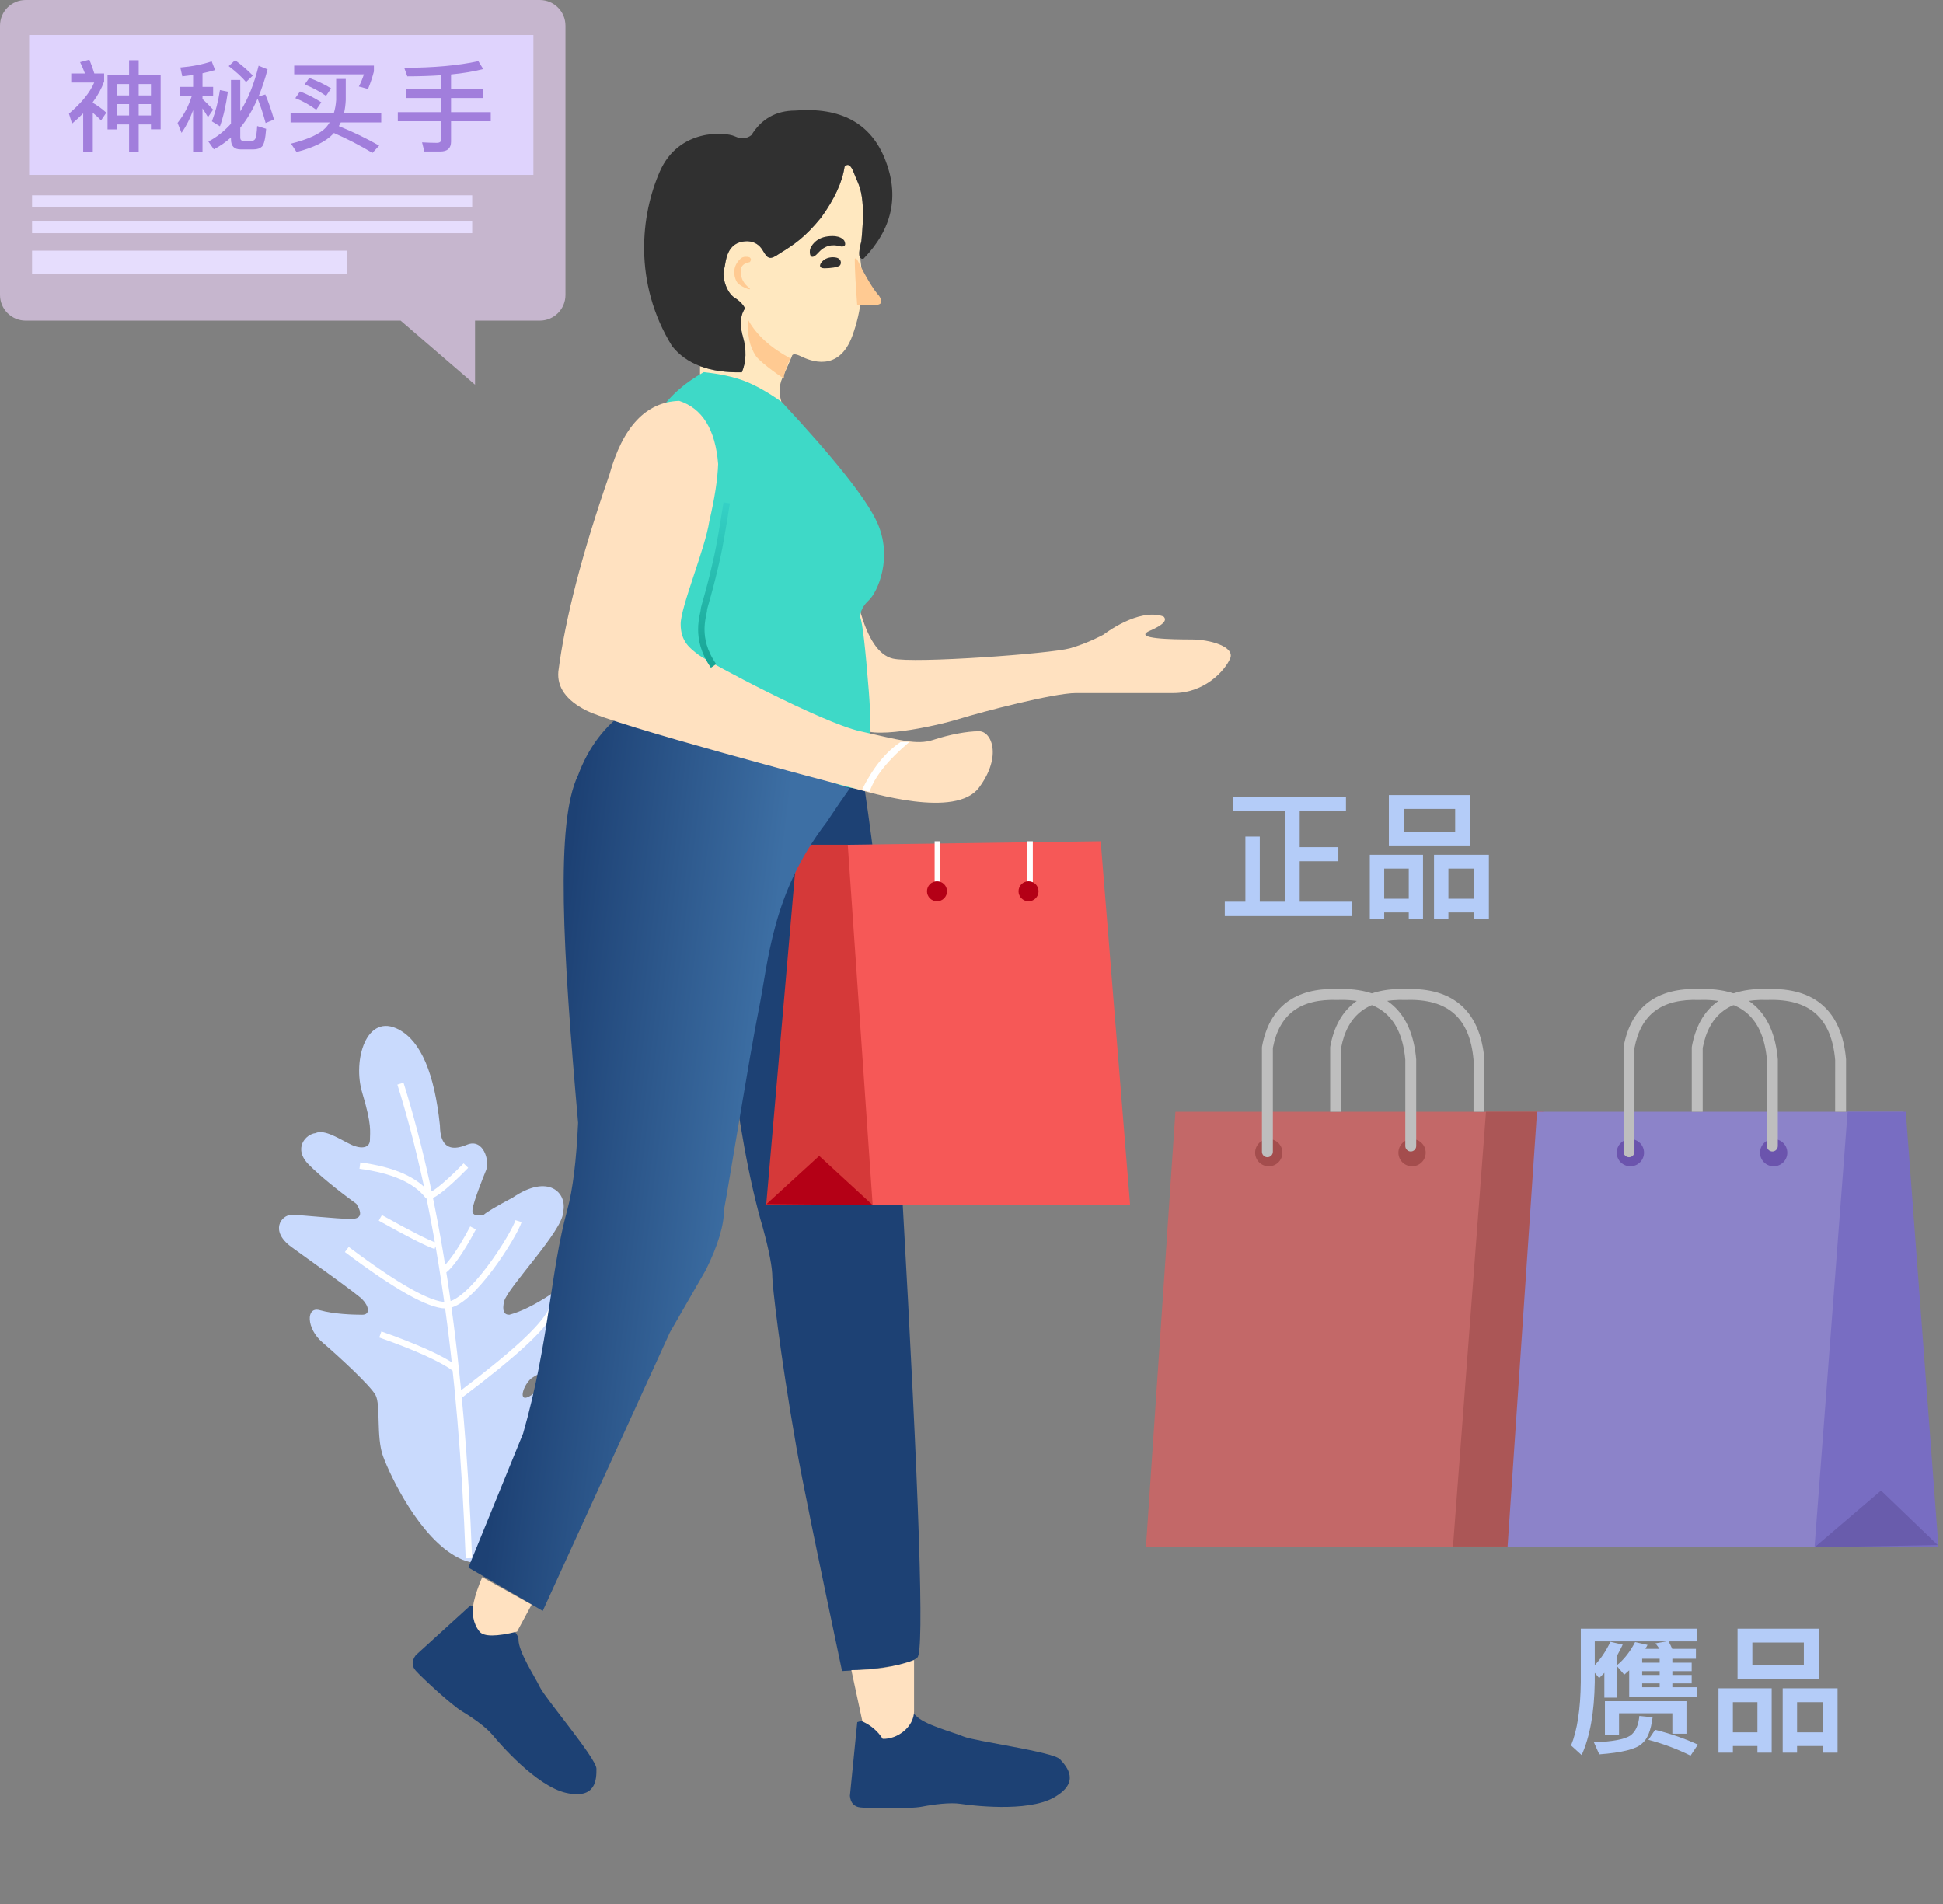 <?xml version="1.0" encoding="UTF-8"?>
<svg width="303px" height="297px" viewBox="0 0 303 297" version="1.1" xmlns="http://www.w3.org/2000/svg" xmlns:xlink="http://www.w3.org/1999/xlink">
    <rect x="0" y="0" width="303" height="297" fill="#808080" stroke="none"/>
    <!-- Generator: Sketch 50.2 (55047) - http://www.bohemiancoding.com/sketch -->
    <title>Slice 1</title>
    <desc>Created with Sketch.</desc>
    <defs>
        <linearGradient x1="77.051%" y1="28.56%" x2="24.805%" y2="43.175%" id="linearGradient-1">
            <stop stop-color="#1D4174" offset="0%"></stop>
            <stop stop-color="#3D6FA4" offset="100%"></stop>
        </linearGradient>
        <linearGradient x1="50%" y1="0%" x2="50%" y2="100%" id="linearGradient-2">
            <stop stop-color="#35D1C6" offset="0%"></stop>
            <stop stop-color="#18A494" offset="100%"></stop>
        </linearGradient>
    </defs>
    <g id="Page-1" stroke="none" stroke-width="1" fill="none" fill-rule="evenodd">
        <g id="Group-88" transform="translate(68.5, 202) scale(-1, 1) translate(-68.5, -202) translate(43, 160)">
            <path d="M25.395,15.515 C26.247,7.4 28.368,2.425 31.757,0.59 C36.84,-2.163 39.052,5.327 37.511,10.421 C35.97,15.515 36.31,16.479 36.31,17.754 C36.31,19.029 37.615,19.264 39.246,18.509 C40.877,17.754 43.375,16.013 44.818,16.717 C46.247,16.845 48.419,19.08 45.808,21.672 C44.066,23.401 41.606,25.426 38.425,27.748 C37.433,29.312 37.706,30.095 39.246,30.095 C41.556,30.095 46.938,29.466 48.534,29.466 C50.13,29.466 52.006,31.965 48.534,34.488 C45.061,37.01 38.504,41.647 37.511,42.633 C36.518,43.62 36.151,45.044 37.511,45.044 C38.872,45.044 41.939,44.957 44.135,44.33 C46.331,43.702 46.219,47.213 43.739,49.336 C41.259,51.46 36.254,56.056 35.431,57.577 C34.608,59.098 35.362,64.121 34.263,67.12 C33.164,70.12 28.543,79.957 22.439,82.987 C16.334,86.016 12.88,79.251 11.126,77.648 C9.372,76.046 6.365,68.194 3.831,62.677 C1.297,57.16 7.279,54.575 11.126,57.577 C13.458,59.124 12.37,55.902 11.126,54.951 C9.883,54 3.131,51.462 0.584,45.824 C-1.963,40.186 4.418,39.428 8.14,41.879 C10.622,43.513 12.764,44.568 14.567,45.044 C15.438,45.058 15.711,44.365 15.386,42.965 C14.898,40.864 6.193,31.905 6.193,29.074 C5.466,26.021 8.47,22.967 14.041,26.772 C16.585,28.124 18.097,29.023 18.576,29.466 C19.874,29.735 20.451,29.429 20.307,28.55 C20.09,27.232 18.741,23.823 18.176,22.452 C17.611,21.08 18.607,17.487 21.144,18.509 C23.943,19.699 25.36,18.701 25.395,15.515 Z" id="Path-751" fill="#C9DAFD"></path>
            <path d="M31.553,9 C25.565,28.064 22.008,52.732 20.881,83.004 M34.691,48.12 C29.448,49.964 24.987,51.904 23.005,53.453 M8,44.438 C9.503,47.328 14.32,51.56 22.111,57.457 M39.917,34.858 C32.201,40.658 27.054,43.558 24.476,43.558 C20.609,43.558 13.826,32.63 13.136,30.444 M20.231,31.498 C22.275,35.391 23.996,37.571 24.782,38.104 M34.691,29.933 C30.328,32.373 27.454,33.834 26.068,34.318 M37.876,21.786 C32.702,22.472 29.171,24.03 27.281,26.46 C26.894,26.753 25.027,25.559 21.345,21.786" id="Path-752" stroke="#FFFFFF"></path>
        </g>
        <g id="Group-15" transform="translate(128.145, 157) scale(-1, 1) translate(-128.145, -157) translate(64, 17)">
            <path d="M58.083,23.267 C58.405,22.989 58.365,22.106 57.962,20.618 C57.195,12.898 58.415,11.928 59.103,10.024 C59.562,8.755 60.056,8.411 60.584,8.993 C60.942,11.411 62.159,14.055 64.234,16.926 C66.755,20.02 68.467,21.154 70.669,22.506 C72.261,23.614 72.559,23.388 73.339,22.055 C73.859,21.166 74.637,20.688 75.674,20.618 C79.197,20.618 79.038,23.946 79.377,25.035 C79.716,26.124 79.038,28.62 77.71,29.446 C76.383,30.272 76.111,31.118 76.111,31.118 C76.111,31.118 77.319,32.442 76.44,35.507 C75.854,37.55 75.909,39.402 76.605,41.065 C79.13,41.114 81.304,40.792 83.125,40.1 L83.125,41.393 C80.713,44.417 78.819,46.768 77.442,48.446 C75.377,50.964 69.517,57.783 68.81,51.218 C69.78,49.34 69.295,49.146 67.357,50.637 C65.42,52.127 66.393,50.645 70.277,46.19 C70.843,44.588 70.843,43.168 70.277,41.929 C69.712,40.691 69.223,39.577 68.81,38.588 C68.742,38.151 68.257,38.151 67.357,38.588 C66.008,39.242 61.479,41.196 59.359,35.338 C57.946,31.433 57.534,27.468 58.125,23.443 C58.111,23.384 58.097,23.326 58.083,23.267 Z" id="Combined-Shape" fill="#FFE8C0"></path>
            <path d="M57.611,23.337 C53.135,18.691 52.015,13.539 54.254,7.879 C56.492,2.22 61.177,-0.325 68.309,0.245 C71.286,0.264 73.553,1.54 75.11,4.076 C75.862,4.65 76.729,4.709 77.71,4.254 C79.183,3.571 86.434,2.996 89.394,9.74 C92.355,16.483 93.585,27.05 87.489,36.972 C85.249,39.798 81.621,41.162 76.605,41.065 C75.909,39.402 75.854,37.55 76.44,35.507 C77.319,32.442 76.111,31.118 76.111,31.118 C76.111,31.118 76.383,30.272 77.71,29.446 C79.038,28.62 79.716,26.124 79.377,25.035 C79.038,23.946 79.197,20.618 75.674,20.618 C74.637,20.688 73.859,21.166 73.339,22.055 C72.559,23.388 72.261,23.614 70.669,22.506 C68.467,21.154 66.755,20.02 64.234,16.926 C62.159,14.055 60.942,11.411 60.584,8.993 C60.056,8.411 59.562,8.755 59.103,10.024 C58.415,11.928 57.195,12.898 57.962,20.618 C58.506,22.628 58.389,23.534 57.611,23.337 Z M61.127,21.444 C60.507,21.495 60.338,21.196 60.62,20.548 C60.748,20.373 61.271,19.614 63.217,19.864 C65.163,20.113 65.813,21.444 65.947,21.826 C66.08,22.208 66.092,24.011 64.667,22.399 C63.717,21.324 62.537,21.005 61.127,21.444 Z M61.854,23.18 C62.561,23.025 63.477,23.156 64.043,23.754 C64.61,24.352 64.537,24.844 63.729,24.844 C62.921,24.844 61.544,24.707 61.284,24.359 C61.024,24.012 61.147,23.336 61.854,23.18 Z" id="Combined-Shape" fill="#303030"></path>
            <path d="M75.585,32.951 C75.799,35.202 75.399,37.074 74.386,38.568 C73.566,39.663 69.828,42.305 70.023,41.965 C70.154,41.738 69.835,40.71 69.067,38.882 C72.136,37.221 74.309,35.244 75.585,32.951 Z M58.615,23.482 C58.868,23.244 58.994,23.244 58.993,23.482 C58.993,24.914 58.867,27.27 58.615,30.55 C58.142,30.55 57.575,30.55 56.917,30.55 C55.93,30.55 54.112,30.849 55.184,29.161 C56.089,28.163 57.233,26.27 58.615,23.482 Z M75.398,23.89 C75.3,23.873 75.148,23.514 75.197,23.397 C75.265,23.234 75.356,23.137 75.47,23.108 C75.75,23.035 76.358,22.943 76.785,23.327 C78.1,24.509 77.888,25.954 77.465,26.836 C77.041,27.718 74.763,28.496 75.47,27.904 C76.178,27.311 76.785,26.566 76.785,25.287 C76.785,24.516 76.323,24.051 75.398,23.89 Z" id="Combined-Shape" fill="#FFCA92"></path>
            <path d="M58.01,102.338 L81.845,100.815 C80.386,135.63 77.542,160.201 73.312,174.529 C72.335,178.101 71.847,180.668 71.847,182.231 C71.847,183.297 70.779,193.4 68.097,208.721 C67.264,213.476 64.891,225.105 60.977,243.609 C54.214,243.236 50.294,242.525 49.216,241.478 C48.138,240.431 48.93,216.421 51.591,169.448 C52.524,153.602 53.439,140.991 54.336,131.616 C55.232,122.241 56.457,112.481 58.01,102.338 Z" id="Path-131" fill="#1D4174"></path>
            <path d="M58.233,77.996 C56.983,82.604 55.267,85.174 53.082,85.708 C49.806,86.508 28.356,84.94 25.439,84.108 C22.523,83.277 20.183,81.962 20.183,81.962 C20.183,81.962 14.747,77.738 10.852,79.146 C10.212,79.733 10.898,80.465 12.911,81.342 C15.929,82.657 9.28,82.73 6.459,82.73 C3.637,82.73 -0.347,83.846 0.459,85.708 C1.264,87.57 4.4,91.084 9.3,91.084 C14.199,91.084 20.988,91.084 24.478,91.084 C27.967,91.084 39.007,93.971 42.732,95.121 C46.456,96.27 57.216,98.595 58.233,96.246 C58.911,94.679 58.911,88.596 58.233,77.996 Z" id="Path-123" fill="#FFE1C0"></path>
            <path d="M82.545,41.04 C88.898,44.636 92.075,49.704 92.075,56.244 C92.075,66.054 90.649,82.139 88.995,84.371 C87.341,86.603 83.956,92.907 83.956,98.839 C75.629,102.348 67.026,104.768 58.146,106.099 C56.694,102.951 56.244,97.884 56.796,90.896 C57.348,83.909 57.798,80.037 58.146,79.279 C58.143,78.328 57.693,77.438 56.796,76.61 C55.45,75.368 52.961,69.907 55.554,64.366 C57.282,60.671 62.221,54.449 70.37,45.699 C72.537,44.171 74.473,43.08 76.179,42.427 C77.886,41.774 80.007,41.312 82.545,41.04 Z" id="Path-120" fill="#3ED9C7"></path>
            <polygon id="Path-125" fill="#F65857" points="20.642 114.197 16.059 170.908 56.803 170.908 60.651 114.751"></polygon>
            <path d="M31.226,114.197 L32.118,114.197 L32.118,121.335 L31.226,121.335 L31.226,114.197 Z M45.646,114.197 L46.538,114.197 L46.538,121.335 L45.646,121.335 L45.646,114.197 Z" id="Combined-Shape" fill="#FFFFFF"></path>
            <polygon id="Path-126" fill="#D53939" points="60.087 114.734 56.206 170.878 72.804 170.878 67.924 114.734"></polygon>
            <polygon id="Path-127" fill="#B40016" points="64.54 163.266 56.206 170.937 72.77 170.798"></polygon>
            <path d="M31.895,123.565 C31.033,123.565 30.334,122.866 30.334,122.004 C30.334,121.141 31.033,120.442 31.895,120.442 C32.757,120.442 33.456,121.141 33.456,122.004 C33.456,122.866 32.757,123.565 31.895,123.565 Z M46.17,123.565 C45.307,123.565 44.608,122.866 44.608,122.004 C44.608,121.141 45.307,120.442 46.17,120.442 C47.032,120.442 47.731,121.141 47.731,122.004 C47.731,122.866 47.032,123.565 46.17,123.565 Z" id="Combined-Shape" fill="#B40016"></path>
            <path d="M59.775,105.956 C79.11,99.264 90.652,95.181 94.403,93.709 C97.938,96.129 100.516,99.524 102.14,103.896 C105.724,111.235 104.495,131.408 102.14,158.101 C102.409,164.05 102.971,168.578 103.824,171.685 C106.5,181.433 106.636,192.29 110.713,206.557 L119.249,227.467 L107.652,234.236 L87.822,190.796 L82.198,181.022 C80.322,177.209 79.385,174.097 79.385,171.685 C78.627,167.764 75.422,147.66 73.934,140.274 C72.445,132.889 71.927,122.35 63.413,111.27 C61.847,108.923 60.634,107.152 59.775,105.956 Z" id="Path-128" fill="url(#linearGradient-1)"></path>
            <path d="M80.298,55.363 C80.73,49.983 82.753,46.699 86.367,45.514 C91.545,45.677 95.181,49.533 97.273,57.083 C101.5,69.23 104.148,79.445 105.219,87.727 C105.434,90.189 103.992,92.209 100.893,93.786 C96.245,96.153 62.871,104.958 59.616,105.813 C56.36,106.668 43.231,110.719 39.604,105.813 C35.976,100.907 37.667,97.038 39.604,97.038 C41.54,97.038 44.248,97.562 46.787,98.396 C49.326,99.23 52.09,98.396 58.15,97.038 C64.211,95.679 81.999,86.167 83.363,85.125 C84.726,84.084 86.144,83.045 86.144,80.331 C86.144,77.617 82.29,68.48 81.681,64.311 C80.847,60.76 80.386,57.777 80.298,55.363 Z" id="Path-121" fill="#FFE1C0"></path>
            <path d="M50.488,98.721 C53.844,101.566 55.909,104.152 56.683,106.478 L57.895,106.227 C56.203,102.783 54.186,100.281 51.846,98.721 C51.266,98.708 50.814,98.708 50.488,98.721 Z" id="Path-124" fill="#FFFFFF"></path>
            <path d="M118.909,233.362 L127.453,241.138 C128.101,242.02 128.101,242.825 127.453,243.554 C126.48,244.648 121.893,248.901 120.249,249.887 C118.606,250.874 116.521,252.329 115.499,253.56 C114.477,254.79 108.69,261.565 103.99,262.61 C99.289,263.655 99.268,260.438 99.279,258.835 C99.289,257.232 107.228,247.916 108.089,246.128 C108.951,244.34 111.435,240.635 111.435,238.69 C111.435,237.394 113.926,235.617 118.909,233.362 Z" id="Path-132" fill="#1D4174"></path>
            <path d="M50.112,244.252 L58.656,252.029 C59.305,252.911 59.305,253.716 58.656,254.445 C57.684,255.539 53.096,259.791 51.453,260.778 C49.81,261.764 47.725,263.22 46.703,264.45 C45.68,265.681 39.894,272.456 35.194,273.501 C30.493,274.546 30.472,271.328 30.482,269.726 C30.493,268.123 38.431,258.806 39.293,257.019 C40.154,255.231 42.639,251.525 42.639,249.581 C42.639,248.284 45.13,246.508 50.112,244.252 Z" id="Path-132" fill="#1D4174" transform="translate(44.812, 258.979) rotate(42) translate(-44.812, -258.979) "></path>
            <path d="M117.088,228.969 C117.713,230.423 118.152,231.716 118.404,232.845 C118.782,234.54 118.495,236.257 117.505,237.458 C116.845,238.258 114.895,238.258 111.654,237.458 L109.384,233.252 L117.088,228.969 Z M49.747,241.899 C52.595,242.938 55.854,243.458 59.524,243.458 L57.804,251.469 C56.468,252.071 55.411,252.977 54.635,254.187 C52.339,254.272 49.747,252.333 49.747,249.863 C49.747,248.217 49.747,245.562 49.747,241.899 Z" id="Combined-Shape" fill="#FFE1C0"></path>
            <path d="M78.966,61.424 C79.596,65.432 80.071,68.165 80.392,69.624 C81.61,75.169 82.521,77.702 82.521,78.085 C82.521,78.885 84.089,82.457 81.016,86.85" id="Path-3" stroke="url(#linearGradient-2)"></path>
        </g>
        <g id="Group-75" opacity="0.573" transform="translate(178, 154)">
            <polygon id="Path-104" fill="#F55655" points="5.301 19.382 0.706 87.231 56.887 87.231 62.479 19.382"></polygon>
            <path d="M19.858,27.893 C18.682,27.893 17.73,26.941 17.73,25.765 C17.73,24.59 18.682,23.637 19.858,23.637 C21.033,23.637 21.986,24.59 21.986,25.765 C21.986,26.941 21.033,27.893 19.858,27.893 Z M42.201,27.893 C41.026,27.893 40.073,26.941 40.073,25.765 C40.073,24.59 41.026,23.637 42.201,23.637 C43.376,23.637 44.329,24.59 44.329,25.765 C44.329,26.941 43.376,27.893 42.201,27.893 Z" id="Combined-Shape" fill="#BE2726"></path>
            <polygon id="Path-105" fill="#CB3736" points="53.733 19.382 48.585 87.178 58.32 87.178 62.805 19.382"></polygon>
            <path d="M20.496,25.622 C20.496,26.092 20.115,26.473 19.645,26.473 C19.175,26.473 18.794,26.092 18.794,25.622 L18.794,9.371 L18.807,9.219 C19.931,3.046 23.968,0.001 30.59,0.243 C38.019,-0.011 42.197,3.711 42.851,11.233 L42.851,24.726 C42.851,25.196 42.47,25.577 42,25.577 C41.53,25.577 41.149,25.196 41.149,24.726 L41.152,11.307 C40.58,4.759 37.17,1.722 30.589,1.945 C24.757,1.733 21.481,4.183 20.496,9.449 L20.496,25.622 Z" id="Path-106" fill="#ECECEC" fill-rule="nonzero"></path>
            <path d="M29.433,19.382 L29.433,9.371 L29.447,9.219 C30.571,3.046 34.607,0.001 41.23,0.243 C48.659,-0.011 52.837,3.711 53.491,11.233 L53.491,19.382 L51.79,19.382 L51.792,11.307 C51.219,4.759 47.81,1.722 41.228,1.945 C35.397,1.733 32.121,4.183 31.136,9.449 L31.136,19.382 L29.433,19.382 Z" id="Combined-Shape" fill="#ECECEC" fill-rule="nonzero"></path>
            <polygon id="Path-104-Copy" fill="#9584FF" points="61.692 19.382 57.097 87.231 113.278 87.231 118.87 19.382"></polygon>
            <path d="M76.248,27.893 C75.073,27.893 74.12,26.941 74.12,25.765 C74.12,24.59 75.073,23.637 76.248,23.637 C77.424,23.637 78.376,24.59 78.376,25.765 C78.376,26.941 77.424,27.893 76.248,27.893 Z M98.592,27.893 C97.417,27.893 96.464,26.941 96.464,25.765 C96.464,24.59 97.417,23.637 98.592,23.637 C99.767,23.637 100.72,24.59 100.72,25.765 C100.72,26.941 99.767,27.893 98.592,27.893 Z" id="Combined-Shape-Copy-4" fill="#5B32CE"></path>
            <polygon id="Path-105-Copy" fill="#725FF3" points="110.124 19.382 104.976 87.178 124.287 87.178 119.195 19.382"></polygon>
            <path d="M76.887,25.622 C76.887,26.092 76.506,26.473 76.036,26.473 C75.565,26.473 75.184,26.092 75.184,25.622 L75.184,9.371 L75.198,9.219 C76.322,3.046 80.358,0.001 86.981,0.243 C94.41,-0.011 98.588,3.711 99.242,11.233 L99.242,24.726 C99.242,25.196 98.861,25.577 98.391,25.577 C97.921,25.577 97.54,25.196 97.54,24.726 L97.543,11.307 C96.97,4.759 93.561,1.722 86.979,1.945 C81.148,1.733 77.872,4.183 76.887,9.449 L76.887,25.622 Z" id="Path-106-Copy-2" fill="#ECECEC" fill-rule="nonzero"></path>
            <path d="M85.824,19.382 L85.824,9.371 L85.838,9.219 C86.961,3.046 90.998,0.001 97.621,0.243 C105.05,-0.011 109.227,3.711 109.882,11.233 L109.882,19.382 L108.181,19.382 L108.183,11.307 C107.61,4.759 104.201,1.722 97.619,1.945 C91.788,1.733 88.511,4.183 87.526,9.449 L87.526,19.382 L85.824,19.382 Z" id="Combined-Shape-Copy-5" fill="#ECECEC" fill-rule="nonzero"></path>
            <polygon id="Path-107" fill="#5740CC" points="104.976 87.308 115.338 78.457 124.17 86.953"></polygon>
        </g>
        <path d="M200.372,126.508 L192.298,126.508 L192.298,124.264 L209.898,124.264 L209.898,126.508 L202.682,126.508 L202.682,132.118 L208.71,132.118 L208.71,134.318 L202.682,134.318 L202.682,140.632 L210.822,140.632 L210.822,142.876 L191,142.876 L191,140.632 L194.212,140.632 L194.212,130.468 L196.456,130.468 L196.456,140.632 L200.372,140.632 L200.372,126.508 Z M216.586,124 L229.236,124 L229.236,131.854 L216.586,131.854 L216.586,124 Z M226.926,129.698 L226.926,126.156 L218.896,126.156 L218.896,129.698 L226.926,129.698 Z M221.91,133.306 L221.91,143.338 L219.688,143.338 L219.688,142.304 L215.86,142.304 L215.86,143.338 L213.616,143.338 L213.616,133.306 L221.91,133.306 Z M215.86,140.17 L219.688,140.17 L219.688,135.462 L215.86,135.462 L215.86,140.17 Z M232.184,133.306 L232.184,143.338 L229.896,143.338 L229.896,142.304 L225.87,142.304 L225.87,143.338 L223.626,143.338 L223.626,133.306 L232.184,133.306 Z M225.87,140.17 L229.896,140.17 L229.896,135.462 L225.87,135.462 L225.87,140.17 Z" id="正品" fill="#B4CCF8"></path>
        <path d="M250.192,260.886 C249.928,261.172 249.642,261.436 249.378,261.7 L248.696,260.886 L248.696,262.294 C248.63,267.046 247.948,270.852 246.65,273.712 L245,272.216 C245.968,269.84 246.474,266.54 246.518,262.294 L246.518,254 L264.69,254 L264.69,255.98 L260.202,255.98 C260.4,256.332 260.598,256.728 260.774,257.146 L264.47,257.146 L264.47,258.686 L260.796,258.686 L260.796,259.302 L263.81,259.302 L263.81,260.622 L260.796,260.622 L260.796,261.216 L263.81,261.216 L263.81,262.536 L260.796,262.536 L260.796,263.13 L264.69,263.13 L264.69,264.692 L254.064,264.692 L254.064,260.49 C253.8,260.732 253.536,260.952 253.294,261.172 L252.15,259.83 L252.15,264.758 L250.192,264.758 L250.192,260.886 Z M258.794,257.146 C258.574,256.838 258.376,256.552 258.156,256.288 L259.938,255.98 L248.696,255.98 L248.696,259.676 C249.62,258.73 250.434,257.52 251.138,256.046 L253.052,256.486 C252.766,257.102 252.458,257.696 252.15,258.246 L252.15,259.698 C253.25,258.818 254.196,257.608 254.988,256.09 L256.924,256.53 C256.814,256.728 256.704,256.926 256.594,257.146 L258.794,257.146 Z M258.816,263.13 L258.816,262.536 L256.088,262.536 L256.088,263.13 L258.816,263.13 Z M258.816,261.216 L258.816,260.622 L256.088,260.622 L256.088,261.216 L258.816,261.216 Z M258.816,259.302 L258.816,258.686 L256.088,258.686 L256.088,259.302 L258.816,259.302 Z M262.996,265.308 L262.996,270.39 L260.796,270.39 L260.796,267.2 L252.48,267.2 L252.48,270.544 L250.28,270.544 L250.28,265.308 L262.996,265.308 Z M258.112,269.774 C260.554,270.39 262.776,271.16 264.778,272.084 L263.634,273.8 C261.5,272.744 259.3,271.93 257.056,271.336 L258.112,269.774 Z M255.648,267.618 L257.716,267.816 C257.452,269.884 256.902,271.27 256.022,271.952 C255.142,272.788 252.92,273.338 249.4,273.602 L248.564,271.732 C251.446,271.622 253.338,271.27 254.24,270.676 C255.054,270.082 255.516,269.07 255.648,267.618 Z M270.96,254 L283.61,254 L283.61,261.854 L270.96,261.854 L270.96,254 Z M281.3,259.698 L281.3,256.156 L273.27,256.156 L273.27,259.698 L281.3,259.698 Z M276.284,263.306 L276.284,273.338 L274.062,273.338 L274.062,272.304 L270.234,272.304 L270.234,273.338 L267.99,273.338 L267.99,263.306 L276.284,263.306 Z M270.234,270.17 L274.062,270.17 L274.062,265.462 L270.234,265.462 L270.234,270.17 Z M286.558,263.306 L286.558,273.338 L284.27,273.338 L284.27,272.304 L280.244,272.304 L280.244,273.338 L278,273.338 L278,263.306 L286.558,263.306 Z M280.244,270.17 L284.27,270.17 L284.27,265.462 L280.244,265.462 L280.244,270.17 Z" id="赝品" fill="#B4CCF8"></path>
        <g id="Group-3">
            <path d="M74.08,50 L74.08,60.001 L62.48,50 L4,50 C1.791,50 4.19476067e-15,48.209 0,46 L0,4 C-2.705415e-16,1.791 1.791,4.05812251e-16 4,0 L84.182,0 C86.391,-4.05812251e-16 88.182,1.791 88.182,4 L88.182,46 C88.182,48.209 86.391,50 84.182,50 L74.08,50 Z" id="Combined-Shape" fill="#F1D8FF" opacity="0.612"></path>
            <rect id="Rectangle-83-Copy-3" fill="#DFD3FD" x="4.545" y="5.455" width="78.636" height="21.818"></rect>
            <path d="M18.297,16.238 L18.297,18.008 L20.131,18.008 L20.131,16.238 L18.297,16.238 Z M21.627,16.238 L21.627,18.008 L23.541,18.008 L23.541,16.238 L21.627,16.238 Z M23.541,19.405 L21.627,19.405 L21.627,23.72 L20.131,23.72 L20.131,19.405 L18.297,19.405 L18.297,20.181 L16.769,20.181 L16.769,11.705 L20.131,11.705 L20.131,9.392 L21.627,9.392 L21.627,11.705 L25.053,11.705 L25.053,20.165 L23.541,20.165 L23.541,19.405 Z M23.541,14.887 L23.541,13.102 L21.627,13.102 L21.627,14.887 L23.541,14.887 Z M20.131,14.887 L20.131,13.102 L18.297,13.102 L18.297,14.887 L20.131,14.887 Z M12.973,17.682 C12.443,18.209 11.864,18.753 11.236,19.281 L10.754,17.728 C12.7,16.067 14.019,14.453 14.694,12.869 L11.108,12.869 L11.108,11.457 L13.247,11.457 C13.022,10.851 12.78,10.261 12.491,9.687 L13.938,9.299 C14.26,10.075 14.517,10.805 14.71,11.457 L16.238,11.457 L16.238,12.699 C15.852,13.785 15.273,14.856 14.469,15.943 L14.469,16.036 C15.225,16.471 15.933,16.983 16.576,17.573 L15.756,18.784 C15.322,18.318 14.887,17.93 14.469,17.588 L14.469,23.751 L12.973,23.751 L12.973,17.682 Z M28.042,13.552 L30.116,13.552 L30.116,11.69 C29.57,11.767 29.007,11.845 28.428,11.907 L28.122,10.525 C29.956,10.37 31.596,10.044 33.012,9.563 L33.542,10.929 C32.931,11.115 32.272,11.27 31.58,11.426 L31.58,13.552 L33.237,13.552 L33.237,14.965 L31.58,14.965 L31.58,15.446 C32.127,15.943 32.674,16.502 33.237,17.107 L32.433,18.272 C32.111,17.728 31.821,17.278 31.58,16.905 L31.58,23.689 L30.116,23.689 L30.116,17.185 C29.65,18.473 29.055,19.653 28.315,20.724 L27.688,19.172 C28.685,17.93 29.425,16.533 29.907,14.965 L28.042,14.965 L28.042,13.552 Z M39.526,23.301 L37.531,23.301 C36.518,23.301 36.019,22.773 36.019,21.749 L36.019,21.438 C35.183,22.183 34.298,22.804 33.349,23.286 L32.497,22.075 C33.816,21.376 34.99,20.445 36.019,19.296 L36.019,12.466 L37.467,12.466 L37.467,17.371 C38.689,15.446 39.638,13.071 40.33,10.246 L41.729,10.82 C41.311,12.373 40.845,13.785 40.314,15.058 L41.375,14.732 C41.89,15.959 42.34,17.263 42.726,18.644 L41.424,19.187 C41.038,17.759 40.619,16.486 40.169,15.384 C39.397,17.154 38.496,18.675 37.467,19.917 L37.467,21.469 C37.467,21.795 37.628,21.966 37.982,21.966 L39.236,21.966 C39.494,21.966 39.687,21.857 39.799,21.656 C39.944,21.438 40.04,20.771 40.105,19.653 L41.504,20.088 C41.391,21.64 41.166,22.556 40.845,22.866 C40.555,23.146 40.121,23.301 39.526,23.301 Z M34.298,14.049 L35.537,14.298 C35.247,16.378 34.845,18.178 34.298,19.7 L33.044,18.924 C33.623,17.418 34.041,15.788 34.298,14.049 Z M36.663,9.377 C37.74,10.184 38.657,10.976 39.429,11.783 L38.368,12.792 C37.724,12.016 36.824,11.193 35.665,10.308 L36.663,9.377 Z M46.777,14.266 C47.999,14.732 49.109,15.307 50.106,15.959 L49.318,17.123 C48.257,16.347 47.179,15.741 46.053,15.307 L46.777,14.266 Z M48.224,12.155 C49.479,12.605 50.605,13.149 51.634,13.785 L50.846,14.95 C49.769,14.204 48.659,13.614 47.501,13.18 L48.224,12.155 Z M52.423,12.311 L53.918,12.311 L53.918,15.601 C53.886,16.347 53.79,17.045 53.645,17.666 L59.451,17.666 L59.451,19.094 L53.146,19.094 C53.05,19.296 52.937,19.482 52.841,19.669 C55.141,20.6 57.232,21.625 59.13,22.711 L58.084,23.844 C56.122,22.665 54.127,21.64 52.069,20.74 C52.036,20.786 52.004,20.833 51.972,20.864 C50.798,22.09 48.884,23.037 46.246,23.705 L45.378,22.401 C48.048,21.733 49.881,20.895 50.846,19.87 C51.055,19.622 51.248,19.358 51.409,19.094 L45.313,19.094 L45.313,17.666 L52.053,17.666 C52.246,17.03 52.374,16.347 52.423,15.601 L52.423,12.311 Z M45.876,10.23 L58.309,10.23 L58.309,11.146 C58.068,12.062 57.762,12.978 57.393,13.878 L55.961,13.49 C56.267,12.931 56.524,12.295 56.749,11.596 L45.876,11.596 L45.876,10.23 Z M74.6,9.532 L75.356,10.774 C73.908,11.146 72.236,11.426 70.338,11.612 L70.338,13.863 L75.324,13.863 L75.324,15.291 L70.338,15.291 L70.338,17.495 L76.53,17.495 L76.53,18.908 L70.338,18.908 L70.338,22.09 C70.338,23.115 69.775,23.627 68.665,23.627 L66.172,23.627 L65.818,22.199 C66.622,22.246 67.394,22.277 68.134,22.277 C68.584,22.277 68.81,22.09 68.81,21.733 L68.81,18.908 L62.038,18.908 L62.038,17.495 L68.81,17.495 L68.81,15.291 L63.373,15.291 L63.373,13.863 L68.81,13.863 L68.81,11.736 C67.169,11.845 65.416,11.907 63.518,11.907 L63.035,10.572 C67.619,10.572 71.48,10.215 74.6,9.532 Z" id="神秘买手" fill="#A17EDC"></path>
            <path d="M5,30.455 L73.636,30.455 L73.636,32.273 L5,32.273 L5,30.455 Z M5,34.545 L73.636,34.545 L73.636,36.364 L5,36.364 L5,34.545 Z M5,39.091 L54.091,39.091 L54.091,42.727 L5,42.727 L5,39.091 Z" id="Combined-Shape" fill="#E6DDFD"></path>
        </g>
    </g>
</svg>